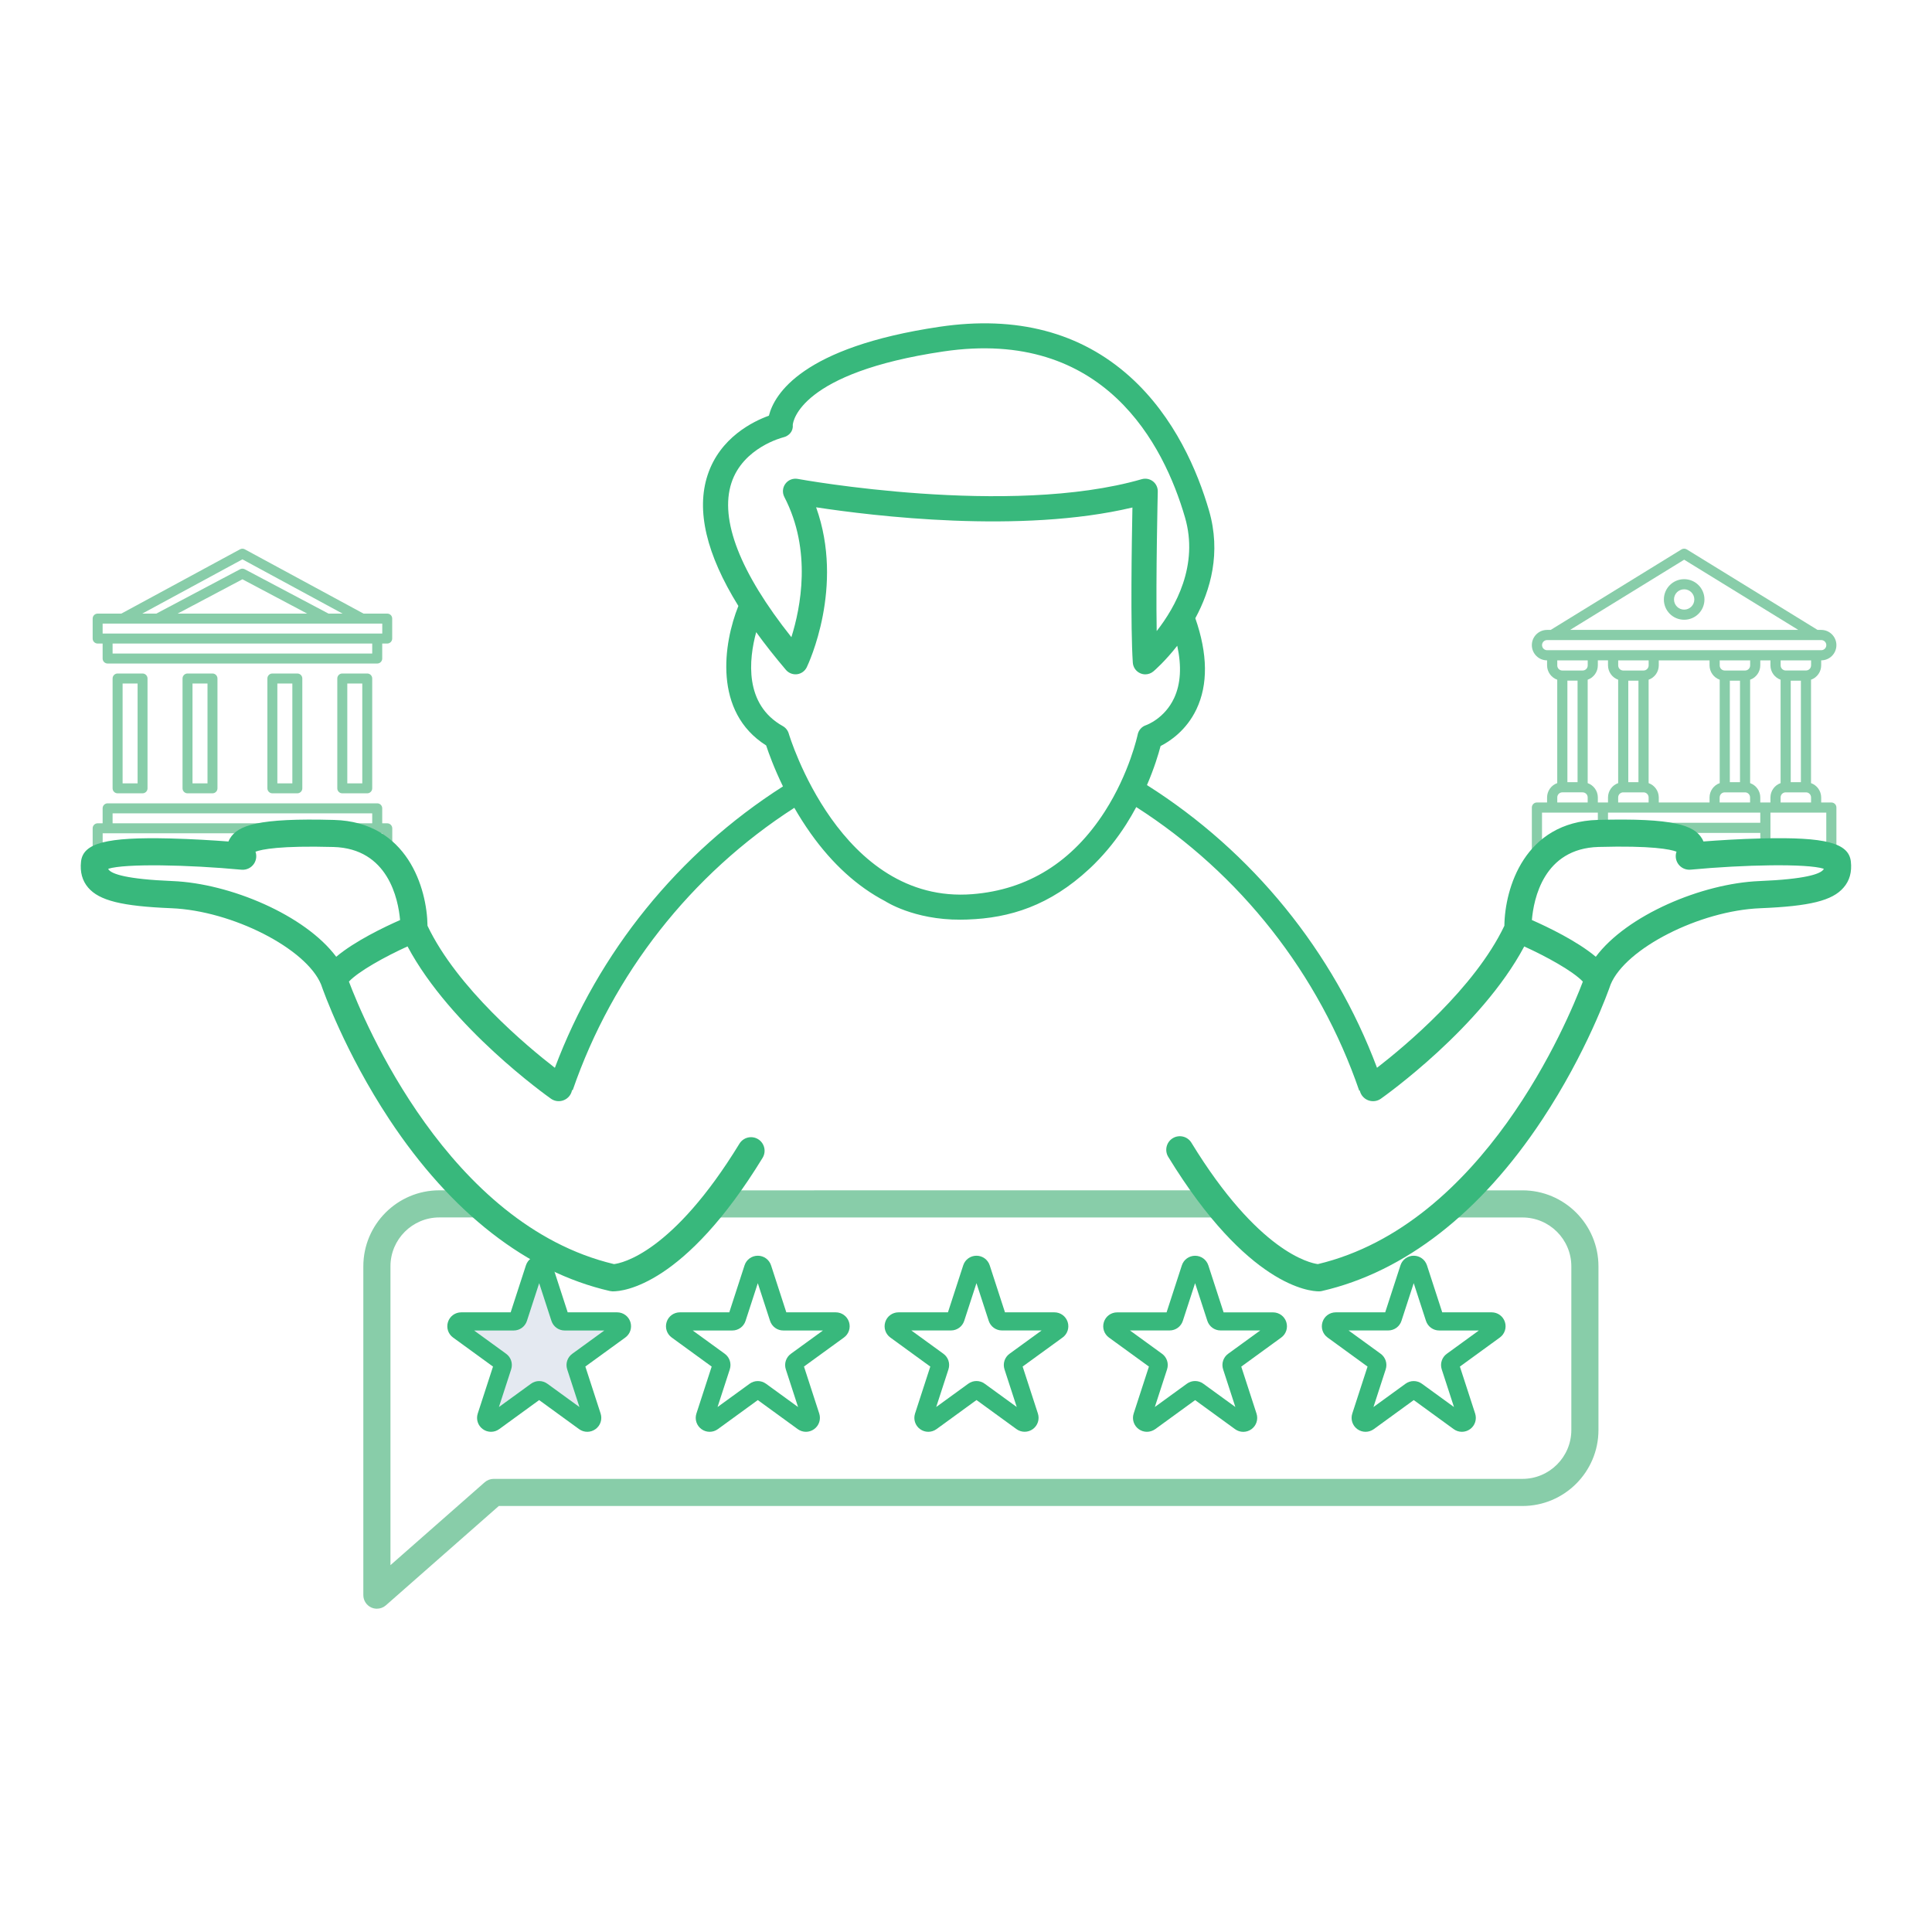 <?xml version="1.0" encoding="utf-8"?>
<!-- Generator: Adobe Illustrator 25.0.0, SVG Export Plug-In . SVG Version: 6.00 Build 0)  -->
<svg version="1.1" id="Layer_2" xmlns="http://www.w3.org/2000/svg" xmlns:xlink="http://www.w3.org/1999/xlink" x="0px" y="0px"
	 viewBox="0 0 500 500" style="enable-background:new 0 0 500 500;" xml:space="preserve">
<style type="text/css">
	.st0{fill:#88CDA9;}
	.st1{fill:#38B87C;}
	.st2{opacity:0.25;}
	.st3{opacity:0.4;}
	.st4{opacity:0.55;}
	.st5{opacity:0.7;}
	.st6{opacity:0.85;}
	.st7{fill:#E4E9F1;}
</style>
<g>
	<path class="st7" d="M159.5,340.84h-13.57l-3.34-10.29c-0.41-0.09-0.81-0.21-1.18-0.39c-1.49-0.73-3.02-1.37-4.51-2.08l-4.15,12.76
		h-13.57c-1.09,0-2.06,0.7-2.4,1.74c-0.34,1.04,0.03,2.17,0.92,2.82l10.98,7.98l-4.19,12.91c-0.34,1.04,0.03,2.17,0.92,2.82
		c0.89,0.64,2.08,0.64,2.96,0l10.98-7.98l10.98,7.98c0.87,0.63,2.09,0.63,2.96,0c0.88-0.64,1.25-1.77,0.91-2.82L150,353.37
		l10.98-7.98c0.89-0.64,1.25-1.78,0.92-2.82C161.56,341.54,160.6,340.84,159.5,340.84z"/>
	<g>
		<path class="st0" d="M184.31,310.3c-1.3,1.62-2.74,3.23-4.27,4.78h140.31c-2.39-2.21-4.68-4.61-6.94-7.02H185.04
			C185.09,308.81,184.89,309.59,184.31,310.3z"/>
		<path class="st0" d="M394.01,308.06h-13.76c-0.11,0.54-0.39,1.08-0.9,1.56c-2.06,1.94-4.32,3.77-6.71,5.46h21.37
			c6.98,0,12.65,5.68,12.65,12.65v42.35c0,6.98-5.68,12.65-12.65,12.65H127.77c-0.85,0-1.68,0.31-2.32,0.87l-24.4,21.46v-77.34
			c0-6.98,5.68-12.65,12.65-12.65h14.24c-1.4-1.03-2.78-2.03-4.15-2.93c-1.56-1.03-1.71-2.76-1.08-4.09h-9.01
			c-10.85,0-19.67,8.82-19.67,19.67v85.1c0,1.38,0.81,2.63,2.06,3.2c0.46,0.21,0.96,0.31,1.45,0.31c0.84,0,1.67-0.3,2.32-0.87
			l29.23-25.71h264.92c10.85,0,19.67-8.82,19.67-19.67v-42.35C413.68,316.88,404.86,308.06,394.01,308.06z"/>
	</g>
	<g>
		<path class="st1" d="M151.99,370.55c-0.74,0-1.48-0.23-2.12-0.69l-10.34-7.52l-10.34,7.52c-1.27,0.92-2.97,0.92-4.24,0
			c-1.27-0.92-1.79-2.54-1.31-4.03l3.95-12.16l-10.34-7.52c-1.27-0.92-1.79-2.54-1.31-4.03c0.48-1.49,1.86-2.49,3.43-2.49h12.79
			l3.95-12.16c0.48-1.49,1.86-2.49,3.43-2.49c1.57,0,2.94,1,3.43,2.49l3.95,12.16h12.79c1.57,0,2.94,1,3.43,2.49
			c0.48,1.49-0.04,3.11-1.31,4.03l-10.34,7.51l3.95,12.16c0.48,1.49-0.04,3.11-1.31,4.03C153.48,370.32,152.73,370.55,151.99,370.55
			z M122.68,344.32l8.3,6.03c1.27,0.92,1.79,2.54,1.31,4.03l-3.17,9.76l8.3-6.03c1.27-0.92,2.97-0.92,4.24,0l8.3,6.03l-3.17-9.75
			c-0.48-1.49,0.04-3.11,1.31-4.03l8.3-6.03h-10.26c-1.57,0-2.94-1-3.43-2.49l-3.17-9.75l-3.17,9.75c-0.48,1.49-1.86,2.49-3.43,2.49
			H122.68z"/>
	</g>
	<g>
		<path class="st1" d="M208.58,370.55c-0.74,0-1.48-0.23-2.12-0.69l-10.34-7.52l-10.34,7.52c-1.27,0.92-2.97,0.92-4.24,0
			c-1.27-0.92-1.79-2.54-1.31-4.03l3.95-12.16l-10.34-7.52c-1.27-0.92-1.79-2.54-1.31-4.03c0.48-1.49,1.86-2.49,3.43-2.49h12.78
			l3.95-12.16c0.48-1.49,1.86-2.49,3.43-2.49c1.57,0,2.94,1,3.43,2.49l3.95,12.16h12.79c1.57,0,2.94,1,3.43,2.49
			c0.48,1.49-0.04,3.11-1.31,4.03l-10.34,7.51l3.95,12.16c0.48,1.49-0.04,3.11-1.31,4.03C210.06,370.32,209.32,370.55,208.58,370.55
			z M179.26,344.32l8.3,6.03c1.27,0.92,1.79,2.54,1.31,4.03l-3.17,9.76l8.3-6.03c1.27-0.92,2.97-0.92,4.24,0l8.3,6.03l-3.17-9.75
			c-0.48-1.49,0.04-3.11,1.31-4.03l8.3-6.03h-10.26c-1.57,0-2.94-1-3.43-2.49l-3.17-9.75l-3.17,9.75c-0.48,1.49-1.86,2.49-3.43,2.49
			H179.26z"/>
	</g>
	<g>
		<path class="st1" d="M240.24,370.55c-0.74,0-1.48-0.23-2.12-0.69c-1.27-0.92-1.79-2.54-1.31-4.03l3.95-12.16l-10.34-7.52
			c-1.27-0.92-1.79-2.54-1.31-4.03c0.48-1.49,1.86-2.49,3.43-2.49h12.79l3.95-12.16c0.48-1.49,1.86-2.49,3.43-2.49c0,0,0,0,0,0
			c1.57,0,2.94,1,3.43,2.49l3.95,12.16h12.79c1.57,0,2.94,1,3.43,2.49c0.48,1.49-0.04,3.11-1.31,4.03l-10.34,7.51l3.95,12.16
			c0.48,1.49-0.04,3.11-1.31,4.03c-1.27,0.92-2.97,0.92-4.24,0l-10.34-7.52l-10.34,7.52C241.72,370.32,240.98,370.55,240.24,370.55z
			 M235.85,344.32l8.3,6.03c1.27,0.92,1.79,2.54,1.31,4.03l-3.17,9.75l8.3-6.03c1.27-0.92,2.97-0.92,4.24,0l8.3,6.03l-3.17-9.75
			c-0.48-1.49,0.04-3.11,1.31-4.03l8.3-6.03h-10.26c-1.57,0-2.94-1-3.43-2.49l-3.17-9.75l-3.17,9.75c-0.49,1.49-1.86,2.49-3.43,2.49
			H235.85z"/>
	</g>
	<g>
		<path class="st1" d="M296.82,370.55c-0.74,0-1.48-0.23-2.12-0.69c-1.27-0.92-1.79-2.54-1.31-4.03l3.95-12.16L287,346.16
			c-1.27-0.92-1.79-2.54-1.31-4.03c0.48-1.49,1.86-2.49,3.43-2.49h12.79l3.95-12.16c0.48-1.49,1.86-2.49,3.43-2.49c0,0,0,0,0,0
			c1.57,0,2.94,1,3.43,2.49l3.95,12.16h12.79c1.57,0,2.94,1,3.43,2.49c0.48,1.49-0.04,3.11-1.31,4.03l-10.34,7.52l3.95,12.16
			c0.48,1.49-0.04,3.11-1.31,4.03c-1.27,0.92-2.97,0.92-4.24,0l-10.34-7.52l-10.34,7.52C298.3,370.32,297.56,370.55,296.82,370.55z
			 M292.43,344.32l8.3,6.03c1.27,0.92,1.79,2.54,1.31,4.03l-3.17,9.75l8.3-6.03c1.27-0.92,2.97-0.92,4.24,0l8.3,6.03l-3.17-9.75
			c-0.48-1.49,0.04-3.11,1.31-4.03l8.3-6.03h-10.26c-1.57,0-2.94-1-3.43-2.49l-3.17-9.75l-3.17,9.75c-0.48,1.49-1.86,2.49-3.43,2.49
			H292.43z"/>
	</g>
	<g>
		<path class="st1" d="M353.4,370.55c-0.74,0-1.48-0.23-2.12-0.69c-1.27-0.92-1.79-2.54-1.31-4.03l3.95-12.16l-10.34-7.52
			c-1.27-0.92-1.79-2.54-1.31-4.03c0.48-1.49,1.86-2.49,3.43-2.49h12.79l3.95-12.16c0.48-1.49,1.86-2.49,3.43-2.49
			c1.57,0,2.94,1,3.43,2.49l3.95,12.16h12.79c1.57,0,2.94,1,3.43,2.49c0.48,1.49-0.04,3.11-1.31,4.03l-10.34,7.52l3.95,12.16
			c0.48,1.49-0.04,3.11-1.31,4.03c-1.27,0.92-2.97,0.92-4.24,0l-10.34-7.52l-10.34,7.52C354.89,370.32,354.15,370.55,353.4,370.55z
			 M349.01,344.32l8.3,6.03c1.27,0.92,1.79,2.54,1.31,4.03l-3.17,9.76l8.3-6.03c1.27-0.92,2.97-0.92,4.24,0l8.3,6.03l-3.17-9.75
			c-0.48-1.49,0.04-3.11,1.31-4.03l8.3-6.03h-10.26c-1.56,0-2.94-1-3.43-2.49l-3.17-9.76l-3.17,9.75c-0.48,1.49-1.86,2.49-3.43,2.49
			H349.01z"/>
	</g>
	<g>
		<g>
			<path class="st0" d="M473.95,207.68h-2.63v-1.31c-0.01-1.66-1.06-3.14-2.63-3.7v-26.76c1.57-0.55,2.62-2.04,2.63-3.7v-1.31
				c2.18,0,3.94-1.76,3.94-3.94c0-2.18-1.76-3.94-3.94-3.94h-0.94l-33.84-20.83c-0.42-0.26-0.95-0.26-1.38,0l-33.84,20.83h-0.94
				c-2.18,0-3.94,1.76-3.94,3.94c0,2.18,1.76,3.94,3.94,3.94v1.31c0.01,1.66,1.06,3.14,2.63,3.7v26.76
				c-1.57,0.55-2.62,2.04-2.63,3.7v1.31h-2.63c-0.73,0-1.31,0.59-1.31,1.31v10.51c0,0.73,0.59,1.31,1.31,1.31h5.02
				c-0.05-0.97,0.41-1.91,1.61-2.46c0.13-0.06,0.27-0.11,0.41-0.17h-5.72v-7.88h14.45v6.19c0.87-0.02,1.75-0.01,2.63,0.03v-0.96
				h31.53v0h2.63v0h2.63v0h2.63v2.63h-18.33c0.03,0.01,0.06,0.01,0.08,0.02c1.46,0.37,2.14,1.46,2.21,2.61h34.42
				c0.73,0,1.31-0.59,1.31-1.31V209C475.27,208.27,474.68,207.68,473.95,207.68z M468.7,172.21c0,0.73-0.59,1.31-1.31,1.31h-5.25
				c-0.73,0-1.31-0.59-1.31-1.31v-1.31h7.88V172.21z M467.39,205.06c0.73,0,1.31,0.59,1.31,1.31v1.31h-7.88v-1.31
				c0-0.73,0.59-1.31,1.31-1.31H467.39z M463.44,202.43v-26.27h2.63v26.27H463.44z M435.86,144.85l29.52,18.16h-59.03L435.86,144.85
				z M400.39,168.27c-0.73,0-1.31-0.59-1.31-1.31c0-0.73,0.59-1.31,1.31-1.31h9.2v0h2.63v0h2.63v0h2.63v0h53.86
				c0.73,0,1.31,0.59,1.31,1.31c0,0.73-0.59,1.31-1.31,1.31H400.39z M426.66,202.67v-26.76c1.57-0.55,2.62-2.04,2.63-3.7v-1.31
				h13.14v1.31c0.01,1.66,1.06,3.14,2.63,3.7v26.76c-1.57,0.55-2.62,2.04-2.63,3.7v1.31h-13.14v-1.31
				C429.28,204.71,428.23,203.23,426.66,202.67z M425.35,205.06c0.73,0,1.31,0.59,1.31,1.31v1.31h-7.88v-1.31
				c0-0.73,0.59-1.31,1.31-1.31H425.35z M421.4,202.43v-26.27h2.63v26.27H421.4z M425.35,173.53h-5.25c-0.73,0-1.31-0.59-1.31-1.31
				v-1.31h7.88v1.31C426.66,172.94,426.07,173.53,425.35,173.53z M445.05,206.37c0-0.73,0.59-1.31,1.31-1.31h5.25
				c0.73,0,1.31,0.59,1.31,1.31v1.31h-7.88V206.37z M447.68,202.43v-26.27h2.63v26.27H447.68z M451.62,173.53h-5.25
				c-0.73,0-1.31-0.59-1.31-1.31v-1.31h7.88v1.31C452.93,172.94,452.35,173.53,451.62,173.53z M404.33,173.53
				c-0.73,0-1.31-0.59-1.31-1.31v-1.31h7.88v1.31c0,0.73-0.59,1.31-1.31,1.31H404.33z M408.27,176.15v26.27h-2.63v-26.27H408.27z
				 M410.9,207.68h-7.88v-1.31c0-0.73,0.59-1.31,1.31-1.31h5.25c0.73,0,1.31,0.59,1.31,1.31V207.68z M413.52,207.68v-1.31
				c-0.01-1.66-1.06-3.14-2.63-3.7v-26.76c1.57-0.55,2.62-2.04,2.63-3.7v-1.31h2.63v1.31c0.01,1.66,1.06,3.14,2.63,3.7v26.76
				c-1.57,0.55-2.62,2.04-2.63,3.7v1.31H413.52z M455.56,212.94h-39.41v-2.63h39.41V212.94z M452.93,202.67v-26.76
				c1.57-0.55,2.62-2.04,2.63-3.7v-1.31h2.63v1.31c0.01,1.66,1.06,3.14,2.63,3.7v26.76c-1.57,0.55-2.62,2.04-2.63,3.7v1.31h-2.63
				v-1.31C455.56,204.71,454.5,203.23,452.93,202.67z M472.64,218.19h-14.45v-7.88h14.45V218.19z"/>
		</g>
		<g>
			<path class="st0" d="M435.86,160.39c2.9,0,5.25-2.35,5.25-5.25c0-2.9-2.35-5.25-5.25-5.25c-2.9,0-5.25,2.35-5.25,5.25
				C430.6,158.04,432.95,160.39,435.86,160.39z M435.86,152.51c1.45,0,2.63,1.18,2.63,2.63c0,1.45-1.18,2.63-2.63,2.63
				c-1.45,0-2.63-1.18-2.63-2.63C433.23,153.68,434.4,152.51,435.86,152.51z"/>
		</g>
	</g>
	<g>
		<g>
			<path class="st0" d="M100.21,158.8h-6.13l-30.73-16.64c-0.38-0.21-0.85-0.21-1.23,0L31.4,158.8h-6.13
				c-0.71,0-1.29,0.58-1.29,1.29v5.17c0,0.71,0.58,1.29,1.29,1.29h1.29v3.88c0,0.71,0.58,1.29,1.29,1.29h69.78
				c0.71,0,1.29-0.58,1.29-1.29v-3.88h1.29c0.71,0,1.29-0.58,1.29-1.29v-5.17C101.51,159.37,100.93,158.8,100.21,158.8z
				 M62.74,144.76l25.91,14.04h-3.63l-21.68-11.48c-0.38-0.2-0.83-0.2-1.21,0L40.45,158.8h-3.63L62.74,144.76z M79.5,158.8H45.97
				l16.77-8.88L79.5,158.8z M29.14,169.13v-2.58h67.19v2.58H29.14z M98.92,163.96h-1.29H27.85h-1.29v-2.58h5.17h62.03h5.17V163.96z"
				/>
		</g>
		<g>
			<path class="st0" d="M100.21,213.07h-1.29v-3.88c0-0.71-0.58-1.29-1.29-1.29H27.85c-0.71,0-1.29,0.58-1.29,1.29v3.88h-1.29
				c-0.71,0-1.29,0.58-1.29,1.29v5.17c0,0.71,0.58,1.29,1.29,1.29h34.09c0.31-0.76,0.92-1.42,1.9-1.76
				c0.82-0.28,1.66-0.56,2.51-0.82h-37.2v-2.58h47.89c4.38-0.68,8.82-0.81,13.05,0h11.42v2.58h-4.07c0.75,0.4,1.48,0.85,2.2,1.34
				c0.51,0.35,0.87,0.78,1.1,1.25h2.07c0.71,0,1.29-0.58,1.29-1.29v-5.17C101.51,213.65,100.93,213.07,100.21,213.07z M96.34,213.07
				H29.14v-2.58h67.19V213.07z"/>
		</g>
		<g>
			<path class="st0" d="M36.89,205.31c0.71,0,1.29-0.58,1.29-1.29v-28.43c0-0.71-0.58-1.29-1.29-1.29h-6.46
				c-0.71,0-1.29,0.58-1.29,1.29v28.43c0,0.71,0.58,1.29,1.29,1.29H36.89z M31.73,176.89h3.88v25.84h-3.88V176.89z"/>
		</g>
		<g>
			<path class="st0" d="M95.04,205.31c0.71,0,1.29-0.58,1.29-1.29v-28.43c0-0.71-0.58-1.29-1.29-1.29h-6.46
				c-0.71,0-1.29,0.58-1.29,1.29v28.43c0,0.71,0.58,1.29,1.29,1.29H95.04z M89.88,176.89h3.88v25.84h-3.88V176.89z"/>
		</g>
		<g>
			<path class="st0" d="M54.99,205.31c0.71,0,1.29-0.58,1.29-1.29v-28.43c0-0.71-0.58-1.29-1.29-1.29h-6.46
				c-0.71,0-1.29,0.58-1.29,1.29v28.43c0,0.71,0.58,1.29,1.29,1.29H54.99z M49.82,176.89h3.88v25.84h-3.88V176.89z"/>
		</g>
		<g>
			<path class="st0" d="M76.95,205.31c0.71,0,1.29-0.58,1.29-1.29v-28.43c0-0.71-0.58-1.29-1.29-1.29h-6.46
				c-0.71,0-1.29,0.58-1.29,1.29v28.43c0,0.71,0.58,1.29,1.29,1.29H76.95z M71.78,176.89h3.88v25.84h-3.88V176.89z"/>
		</g>
	</g>
	<g>
		<path class="st1" d="M479,222.97c-0.53-4.81-6.54-6.38-22.95-5.99c-5.81,0.13-11.54,0.51-15.2,0.79c-0.12-0.3-0.26-0.57-0.39-0.78
			c-2.02-3.37-7.22-5.34-26.95-4.8c-18.96,0.53-24.06,17.67-24.18,27.4c-7.7,16.15-25.77,31.19-32.96,36.75
			c-11.31-30.11-32.24-55.9-59.54-73.16c1.91-4.42,3-8.1,3.53-10.11c2.39-1.22,6.67-4.03,9.28-9.52c3.03-6.37,2.93-14.29-0.29-23.55
			c3.94-7.28,6.73-16.97,3.53-27.92c-2.92-10.01-8.83-24.13-20.43-34.57c-12.81-11.53-29.4-15.89-49.29-12.94
			c-35.62,5.28-42.78,17.48-44.17,23.01c-4.07,1.47-12.65,5.63-15.85,15.33c-3.03,9.16-0.35,20.53,7.95,33.91
			c-3.88,9.68-6.56,27.42,7.19,36.1c0.63,1.91,2.03,5.83,4.35,10.6c-27.05,17.26-47.79,42.91-59.03,72.83
			c-7.18-5.55-25.25-20.6-32.96-36.75c-0.12-9.73-5.22-26.88-24.18-27.4c-19.72-0.55-24.93,1.43-26.95,4.8
			c-0.13,0.21-0.27,0.48-0.39,0.78c-3.66-0.28-9.39-0.65-15.2-0.79c-16.41-0.39-22.42,1.19-22.95,5.99c-0.3,2.7,0.32,4.96,1.85,6.74
			c2.89,3.36,8.73,4.81,21.54,5.33c15.71,0.64,34.86,10.4,38.73,19.72c0.62,1.8,6.23,17.6,17.68,34.94
			c15.95,24.14,35.67,39.49,57.04,44.4c0.22,0.05,0.44,0.08,0.66,0.09c0.05,0,0.12,0,0.21,0c2.58,0,18.42-1.44,38.68-34.55
			c1.01-1.65,0.49-3.81-1.16-4.83c-1.65-1.01-3.81-0.49-4.83,1.16c-17.3,28.28-30.45,30.93-32.47,31.17
			c-42.86-10.2-64.77-62.99-68.6-73.12c2.63-2.77,9.52-6.53,15.17-9.1c11.16,20.95,36.01,38.63,37.11,39.41
			c1.58,1.12,3.77,0.74,4.89-0.85c0.3-0.43,0.49-0.9,0.57-1.38c0.06,0.01,0.11,0.02,0.17,0.04c10.35-30.03,30.59-55.87,57.36-73.09
			c1.24,2.16,2.64,4.38,4.22,6.61c5.64,7.94,12.14,13.82,19.29,17.55v0c0,0,7.34,4.86,19.5,4.79c0.54,0,1.09-0.02,1.63-0.03
			c0.07,0,0.13,0,0.2-0.01c10.95-0.37,21.28-3.61,31.47-13.08c0.15-0.14,0.31-0.28,0.46-0.43c0.34-0.32,0.67-0.65,1.01-0.98
			l-0.02,0.01c2.97-2.96,5.69-6.34,8.12-10.15c0.96-1.51,1.83-3.01,2.61-4.47c26.95,17.24,47.33,43.2,57.71,73.4
			c0.04-0.02,0.1-0.03,0.14-0.05c0.1,0.45,0.28,0.88,0.56,1.28c1.12,1.58,3.31,1.96,4.89,0.85c1.1-0.78,25.95-18.45,37.11-39.41
			c5.65,2.57,12.54,6.33,15.17,9.1c-3.83,10.12-25.68,62.88-68.58,73.11c-2.12-0.28-15.45-3.17-32.73-31.42
			c-1.01-1.65-3.17-2.17-4.83-1.16c-1.65,1.01-2.17,3.17-1.16,4.83c20.55,33.58,36.73,34.8,38.96,34.8c0.04,0,0.07,0,0.1,0
			c0.24,0,0.48-0.03,0.72-0.09c21.37-4.91,41.09-20.26,57.03-44.4c11.46-17.34,17.06-33.14,17.68-34.94
			c3.87-9.33,23.02-19.09,38.73-19.72c12.81-0.52,18.65-1.96,21.54-5.33C478.68,227.93,479.3,225.66,479,222.97z M87.01,247.61
			c-8.07-10.81-27.51-18.99-42.34-19.59c-12.01-0.49-15.6-1.84-16.5-2.89c-0.04-0.05-0.11-0.12-0.16-0.29
			c4.44-1.39,20.72-1.05,34.47,0.24c1.3,0.12,2.57-0.49,3.28-1.59c0.59-0.92,0.72-2.06,0.36-3.07c1.61-0.61,6.38-1.6,20.17-1.22
			c14.18,0.39,16.78,13.55,17.25,18.91C99.46,239.91,91.85,243.55,87.01,247.61z M189.29,124.98c3-9.19,13.28-11.76,13.37-11.78
			c1.59-0.37,2.67-1.64,2.51-3.26c0.08-0.91,1.93-13.49,38.96-18.98c41.73-6.19,57.1,24.24,62.54,42.92
			c3.62,12.4-2.47,23.25-7.32,29.44c-0.24-14.09,0.28-35.85,0.28-36.12c0.02-1.03-0.44-2.01-1.26-2.64
			c-0.82-0.63-1.88-0.83-2.88-0.55c-34.27,9.9-88.5,0.03-89.04-0.07c-1.22-0.22-2.46,0.26-3.19,1.26c-0.74,0.99-0.84,2.32-0.27,3.42
			c7.19,13.86,4.19,28.75,1.82,36.28C191.55,148.21,186.19,134.48,189.29,124.98z M251.64,231.41
			c-34.23,2.69-47.38-41.12-47.51-41.56c-0.24-0.82-0.79-1.51-1.53-1.93c-10.06-5.62-8.81-17.27-6.9-24.32
			c2.28,3.16,4.85,6.41,7.7,9.77c0.71,0.83,1.8,1.25,2.88,1.12c1.09-0.14,2.03-0.82,2.51-1.81c0.44-0.91,9.8-20.81,2.42-41.39
			c14.62,2.23,52.96,6.93,81.86,0.05c-0.18,9.26-0.52,30.85,0.1,40.15c0.08,1.22,0.84,2.29,1.97,2.77c0.41,0.17,0.83,0.26,1.26,0.26
			c0.75,0,1.5-0.26,2.1-0.77c0.31-0.26,3.05-2.64,6.17-6.63c1.16,5.33,0.9,9.87-0.81,13.54c-2.46,5.29-7.11,6.96-7.28,7.02
			c-1.1,0.36-1.92,1.29-2.15,2.42c-0.02,0.1-2.1,9.94-8.52,19.93C277.52,223.09,265.99,230.28,251.64,231.41z M471.83,225.13
			c-0.9,1.05-4.5,2.4-16.5,2.89c-14.83,0.6-34.27,8.79-42.34,19.59c-4.85-4.07-12.46-7.71-16.54-9.51c0.45-5.36,3-18.51,17.26-18.91
			c13.79-0.38,18.57,0.61,20.17,1.22c-0.36,1.01-0.23,2.15,0.36,3.07c0.71,1.1,1.98,1.71,3.28,1.59
			c13.74-1.29,30.03-1.63,34.47-0.24C471.94,225.01,471.87,225.08,471.83,225.13z"/>
	</g>
</g>
</svg>
